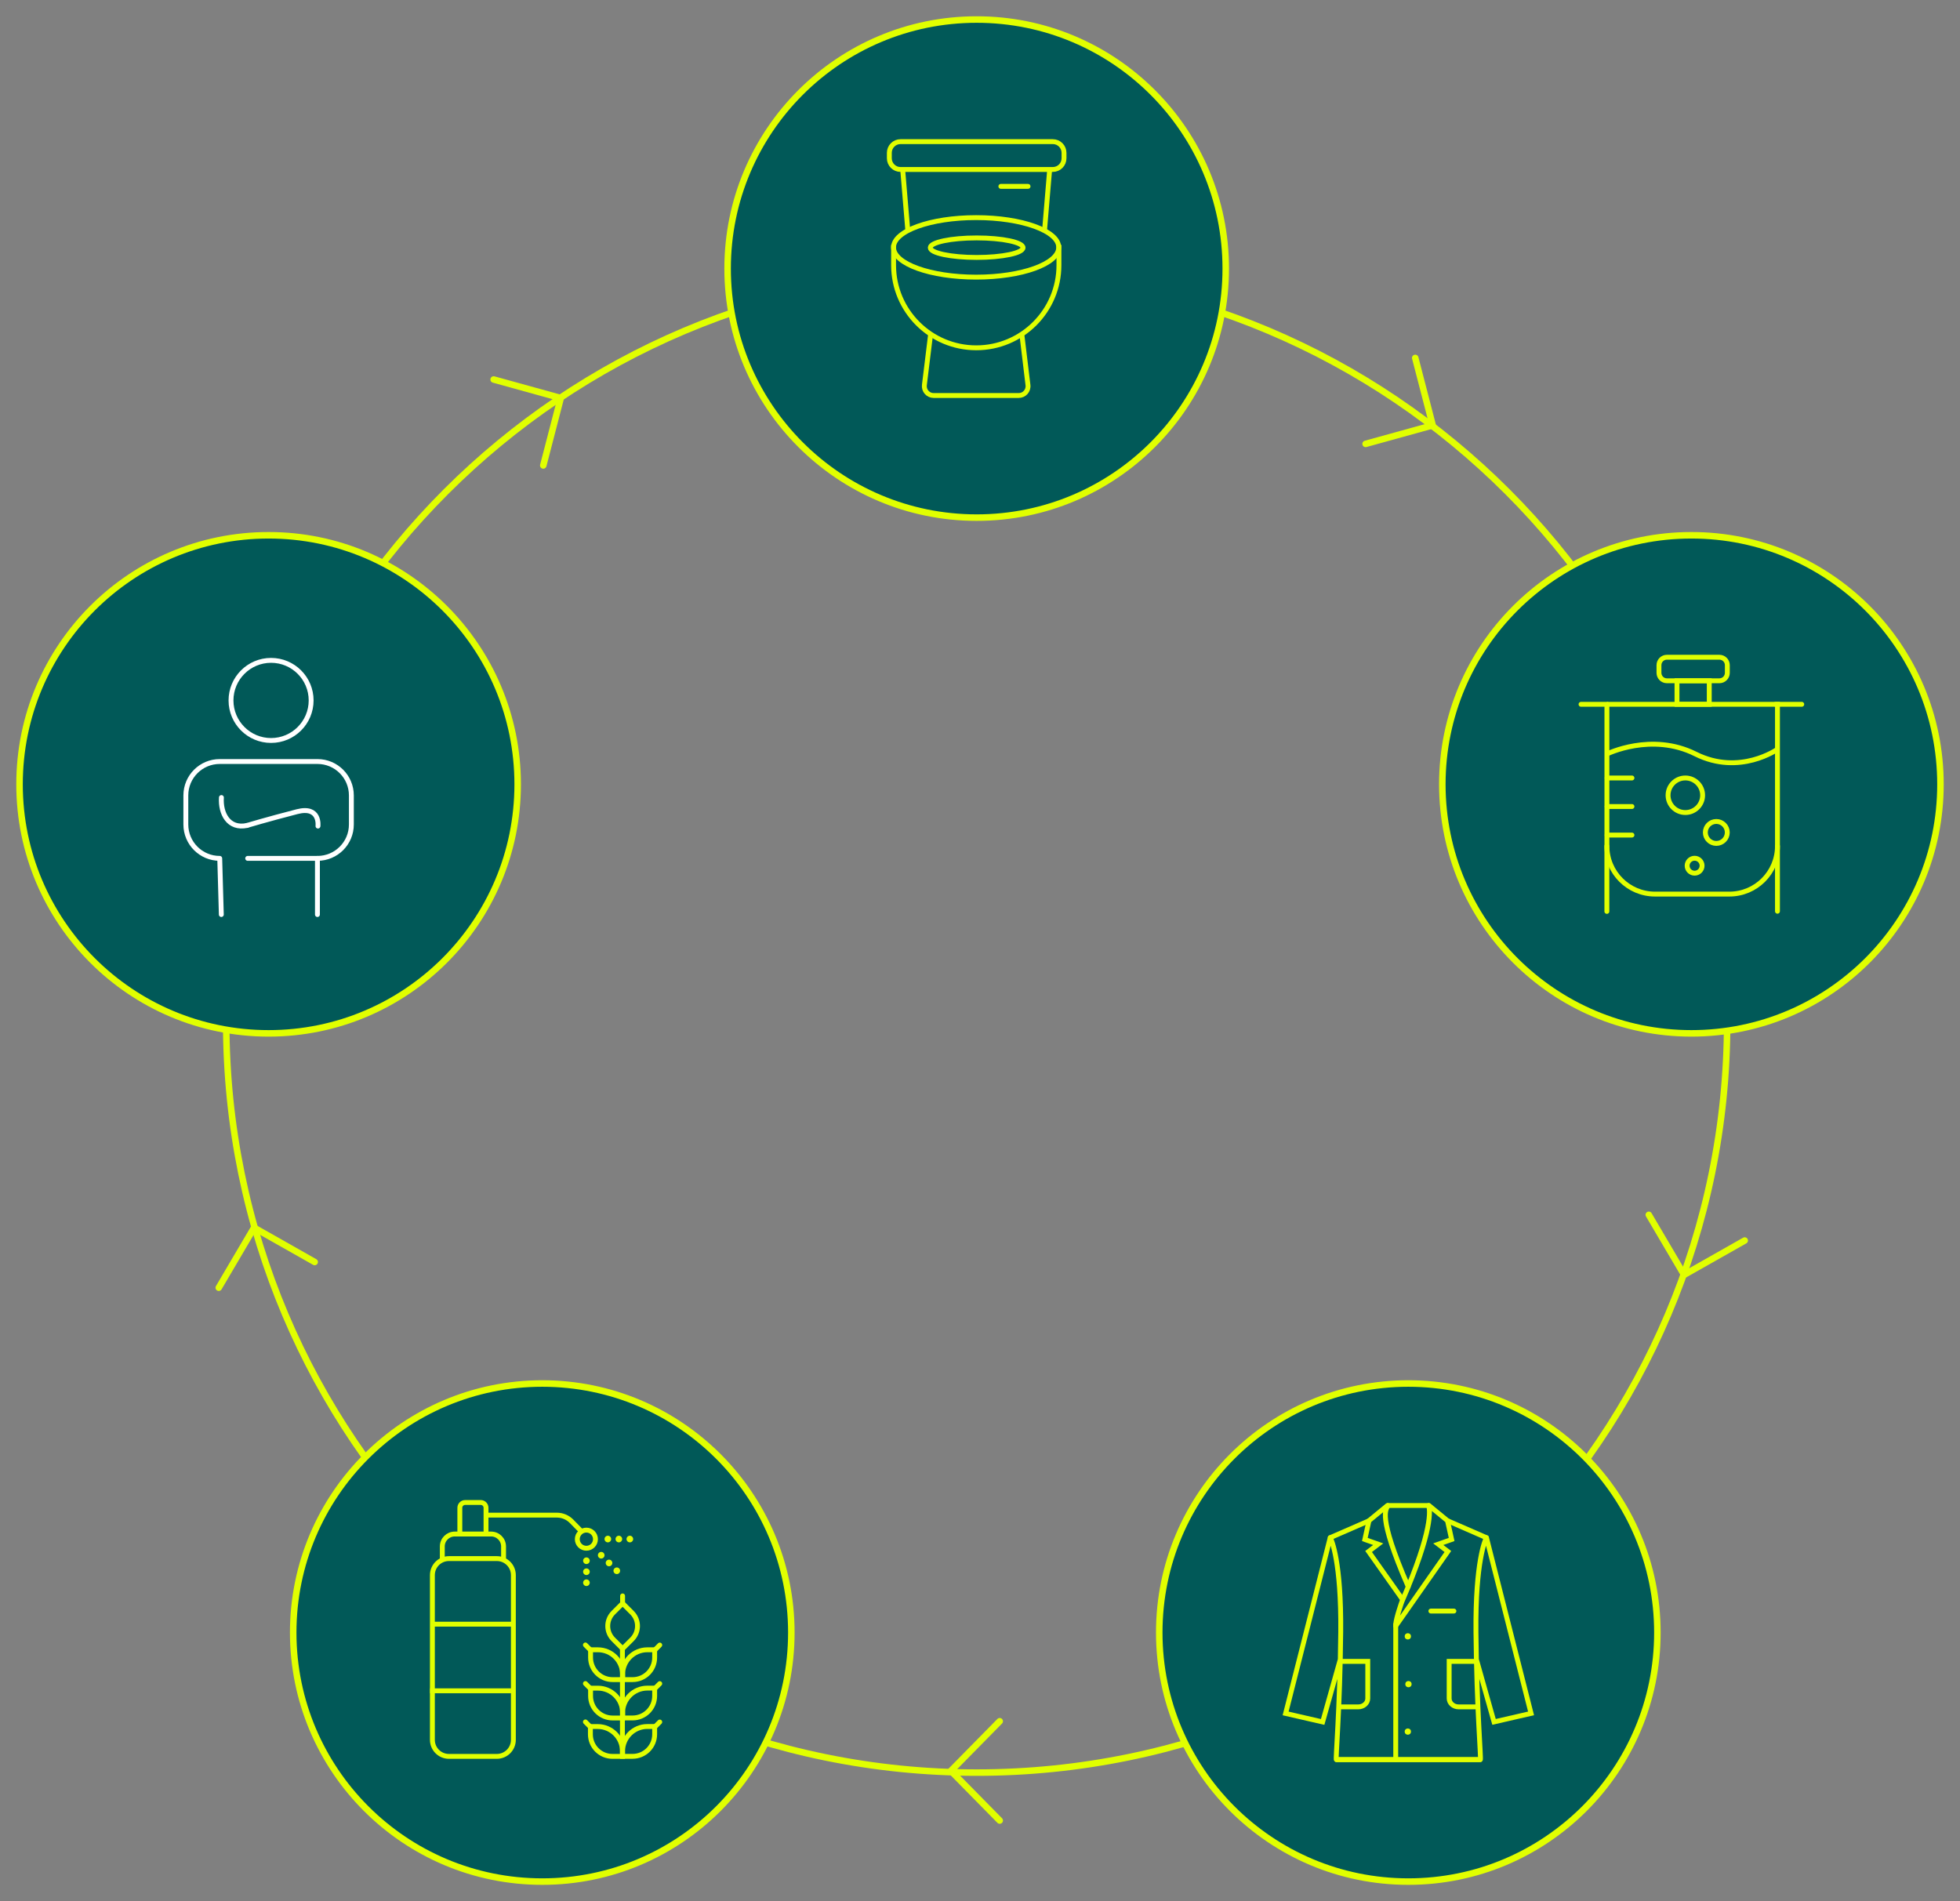 <?xml version="1.0" encoding="UTF-8"?> <svg xmlns="http://www.w3.org/2000/svg" width="602" height="584" viewBox="0 0 602 584" fill="none"><rect x="0" y="0" width="602" height="584" fill="#808080" stroke="none"/><path d="M299.979 544.5C172.678 544.5 69.48 441.302 69.48 314C69.48 186.698 172.678 83.5 299.979 83.5C427.281 83.5 530.479 186.698 530.479 314C530.479 441.302 427.281 544.5 299.979 544.5Z" stroke="#E1FF00" stroke-width="2"></path><circle cx="299.979" cy="82.5" r="76.5" fill="#015958" stroke="#E1FF00" stroke-width="2"></circle><g clip-path="url(#clip0_296_1110)"><path d="M299.811 85.128C313.821 85.128 325.179 81.035 325.179 75.987C325.179 70.938 313.821 66.846 299.811 66.846C285.802 66.846 274.444 70.938 274.444 75.987C274.444 81.035 285.802 85.128 299.811 85.128Z" stroke="#E1FF00" stroke-width="1.5" stroke-miterlimit="10"></path><path d="M299.972 79.079C307.842 79.079 314.222 77.737 314.222 76.081C314.222 74.425 307.842 73.083 299.972 73.083C292.102 73.083 285.723 74.425 285.723 76.081C285.723 77.737 292.102 79.079 299.972 79.079Z" stroke="#E1FF00" stroke-width="1.5" stroke-miterlimit="10"></path><path d="M325.246 75.207V81.445C325.246 95.479 313.873 106.839 299.852 106.839C285.817 106.839 274.458 95.466 274.458 81.445V75.207" stroke="#E1FF00" stroke-width="1.5" stroke-miterlimit="10"></path><path d="M313.846 102.645L315.728 118.239C315.97 119.959 314.626 121.492 312.892 121.492H286.759C285.024 121.492 283.694 119.959 283.922 118.239L285.858 102.416" stroke="#E1FF00" stroke-width="1.5" stroke-miterlimit="10"></path><path d="M278.8 70.516L277.254 52.058" stroke="#E1FF00" stroke-width="1.5" stroke-miterlimit="10"></path><path d="M320.85 70.502L322.396 52.045" stroke="#E1FF00" stroke-width="1.5" stroke-miterlimit="10"></path><path d="M323.363 43.508H276.595C274.694 43.508 273.153 45.049 273.153 46.95V48.617C273.153 50.517 274.694 52.058 276.595 52.058H323.363C325.264 52.058 326.805 50.517 326.805 48.617V46.95C326.805 45.049 325.264 43.508 323.363 43.508Z" stroke="#E1FF00" stroke-width="1.5" stroke-miterlimit="10"></path><path d="M307.407 57.247H315.755" stroke="#E1FF00" stroke-width="1.5" stroke-miterlimit="10" stroke-linecap="round"></path></g><circle cx="82.5" cy="240.924" r="76.5" fill="#015958" stroke="#E1FF00" stroke-width="2"></circle><g clip-path="url(#clip1_296_1110)"><path d="M68.003 244.981C67.682 249.916 70.207 254.774 75.886 253.557" stroke="white" stroke-width="1.5" stroke-linecap="round" stroke-linejoin="round"></path><path d="M97.664 253.749C97.664 253.749 98.446 247.468 91.242 249.326C81.859 251.749 75.873 253.557 75.873 253.557" stroke="white" stroke-width="1.5" stroke-linecap="round" stroke-linejoin="round"></path><path d="M83.257 227.458C90.053 227.458 95.563 221.949 95.563 215.153C95.563 208.356 90.053 202.847 83.257 202.847C76.461 202.847 70.951 208.356 70.951 215.153C70.951 221.949 76.461 227.458 83.257 227.458Z" stroke="white" stroke-width="1.5" stroke-linecap="round" stroke-linejoin="round"></path><path d="M76.078 263.67H97.51C103.253 263.67 107.919 259.017 107.919 253.262V244.327C107.919 238.585 103.266 233.919 97.51 233.919H67.49C61.747 233.919 57.081 238.572 57.081 244.327V253.262C57.081 259.005 61.734 263.67 67.49 263.67L67.977 280.924" stroke="white" stroke-width="1.5" stroke-linecap="round" stroke-linejoin="round"></path><path d="M97.498 280.924V263.67" stroke="white" stroke-width="1.5" stroke-linecap="round" stroke-linejoin="round"></path></g><circle cx="519.5" cy="240.924" r="76.5" fill="#015958" stroke="#E1FF00" stroke-width="2"></circle><circle cx="432.555" cy="501.479" r="76.5" fill="#015958" stroke="#E1FF00" stroke-width="2"></circle><circle cx="166.555" cy="501.479" r="76.5" fill="#015958" stroke="#E1FF00" stroke-width="2"></circle><g clip-path="url(#clip2_296_1110)"><path d="M181.387 506.772H183.638C187.828 506.772 191.236 510.18 191.236 514.37V515.937H188.164C184.421 515.937 181.387 512.903 181.387 509.16V506.772Z" stroke="#E1FF00" stroke-width="1.5" stroke-miterlimit="10"></path><path d="M181.387 518.561H183.638C187.828 518.561 191.236 521.968 191.236 526.159V527.726H188.164C184.421 527.726 181.387 524.692 181.387 520.949V518.561Z" stroke="#E1FF00" stroke-width="1.5" stroke-miterlimit="10"></path><path d="M181.337 530.35H183.588C187.778 530.35 191.186 533.757 191.186 537.948V539.515H188.114C184.371 539.515 181.337 536.481 181.337 532.737V530.35Z" stroke="#E1FF00" stroke-width="1.5" stroke-miterlimit="10"></path><path d="M194.295 515.937H191.223V514.37C191.223 510.18 194.631 506.772 198.821 506.772H201.072V509.16C201.072 512.903 198.038 515.937 194.295 515.937Z" stroke="#E1FF00" stroke-width="1.5" stroke-miterlimit="10"></path><path d="M194.295 527.714H191.223V526.147C191.223 521.956 194.631 518.549 198.821 518.549H201.072V520.936C201.072 524.679 198.038 527.714 194.295 527.714Z" stroke="#E1FF00" stroke-width="1.5" stroke-miterlimit="10"></path><path d="M194.295 539.502H191.223V537.935C191.223 533.745 194.631 530.337 198.821 530.337H201.072V532.725C201.072 536.468 198.038 539.502 194.295 539.502Z" stroke="#E1FF00" stroke-width="1.5" stroke-miterlimit="10"></path><path d="M194.109 495.381L191.236 492.509L188.363 495.381C186.1 497.645 186.1 501.301 188.363 503.564L191.236 506.436L194.109 503.564C196.372 501.301 196.372 497.645 194.109 495.381Z" stroke="#E1FF00" stroke-width="1.5" stroke-miterlimit="10"></path><path d="M191.174 538.706V506.449" stroke="#E1FF00" stroke-width="1.5" stroke-miterlimit="10" stroke-linecap="round"></path><path d="M191.224 492.509V490.221" stroke="#E1FF00" stroke-width="1.5" stroke-miterlimit="10" stroke-linecap="round"></path><path d="M181.337 506.822L179.808 505.292" stroke="#E1FF00" stroke-width="1.5" stroke-miterlimit="10" stroke-linecap="round"></path><path d="M181.374 518.71L179.808 517.143" stroke="#E1FF00" stroke-width="1.5" stroke-miterlimit="10" stroke-linecap="round"></path><path d="M181.275 530.4L179.808 528.932" stroke="#E1FF00" stroke-width="1.5" stroke-miterlimit="10" stroke-linecap="round"></path><path d="M201.135 506.834L202.639 505.317" stroke="#E1FF00" stroke-width="1.5" stroke-miterlimit="10" stroke-linecap="round"></path><path d="M201.16 518.648L202.64 517.168" stroke="#E1FF00" stroke-width="1.5" stroke-miterlimit="10" stroke-linecap="round"></path><path d="M201.16 530.437L202.64 528.957" stroke="#E1FF00" stroke-width="1.5" stroke-miterlimit="10" stroke-linecap="round"></path><path d="M152.6 478.761H137.884C135.079 478.761 132.805 481.035 132.805 483.84V534.435C132.805 537.241 135.079 539.515 137.884 539.515H152.6C155.406 539.515 157.68 537.241 157.68 534.435V483.84C157.68 481.035 155.406 478.761 152.6 478.761Z" stroke="#E1FF00" stroke-width="1.5" stroke-miterlimit="10"></path><path d="M135.848 479.163V475.035C135.848 472.931 137.55 471.215 139.667 471.215H150.845C152.949 471.215 154.665 472.917 154.665 475.035V479.163" stroke="#E1FF00" stroke-width="1.5" stroke-miterlimit="10"></path><path d="M132.725 498.905H157.6" stroke="#E1FF00" stroke-width="1.5" stroke-miterlimit="10"></path><path d="M132.095 519.371H156.983" stroke="#E1FF00" stroke-width="1.5" stroke-miterlimit="10"></path><path d="M141.235 470.961V463.16C141.235 462.262 141.959 461.525 142.87 461.525H147.642C148.54 461.525 149.277 462.249 149.277 463.16V470.961" stroke="#E1FF00" stroke-width="1.5" stroke-miterlimit="10"></path><path d="M149.264 465.412H171.043C172.718 465.412 174.327 466.082 175.506 467.262L178.816 470.644" stroke="#E1FF00" stroke-width="1.5" stroke-miterlimit="10"></path><path d="M180.103 475.585C181.643 475.585 182.891 474.337 182.891 472.797C182.891 471.257 181.643 470.009 180.103 470.009C178.564 470.009 177.315 471.257 177.315 472.797C177.315 474.337 178.564 475.585 180.103 475.585Z" stroke="#E1FF00" stroke-width="1.5" stroke-miterlimit="10"></path><path d="M193.452 473.775C194.015 473.775 194.471 473.319 194.471 472.757C194.471 472.194 194.015 471.738 193.452 471.738C192.89 471.738 192.434 472.194 192.434 472.757C192.434 473.319 192.89 473.775 193.452 473.775Z" fill="#E1FF00"></path><path d="M190.075 473.775C190.638 473.775 191.094 473.319 191.094 472.757C191.094 472.194 190.638 471.738 190.075 471.738C189.513 471.738 189.057 472.194 189.057 472.757C189.057 473.319 189.513 473.775 190.075 473.775Z" fill="#E1FF00"></path><path d="M186.697 473.775C187.26 473.775 187.716 473.319 187.716 472.757C187.716 472.194 187.26 471.738 186.697 471.738C186.135 471.738 185.679 472.194 185.679 472.757C185.679 473.319 186.135 473.775 186.697 473.775Z" fill="#E1FF00"></path><path d="M180.116 487.191C180.679 487.191 181.135 486.735 181.135 486.173C181.135 485.61 180.679 485.154 180.116 485.154C179.554 485.154 179.098 485.61 179.098 486.173C179.098 486.735 179.554 487.191 180.116 487.191Z" fill="#E1FF00"></path><path d="M180.116 483.814C180.679 483.814 181.135 483.358 181.135 482.795C181.135 482.233 180.679 481.777 180.116 481.777C179.554 481.777 179.098 482.233 179.098 482.795C179.098 483.358 179.554 483.814 180.116 483.814Z" fill="#E1FF00"></path><path d="M180.116 480.436C180.679 480.436 181.135 479.98 181.135 479.418C181.135 478.855 180.679 478.399 180.116 478.399C179.554 478.399 179.098 478.855 179.098 479.418C179.098 479.98 179.554 480.436 180.116 480.436Z" fill="#E1FF00"></path><path d="M189.444 483.519C190.007 483.519 190.463 483.063 190.463 482.5C190.463 481.938 190.007 481.482 189.444 481.482C188.882 481.482 188.426 481.938 188.426 482.5C188.426 483.063 188.882 483.519 189.444 483.519Z" fill="#E1FF00"></path><path d="M187.059 481.12C187.621 481.12 188.077 480.664 188.077 480.101C188.077 479.539 187.621 479.083 187.059 479.083C186.496 479.083 186.04 479.539 186.04 480.101C186.04 480.664 186.496 481.12 187.059 481.12Z" fill="#E1FF00"></path><path d="M184.659 478.748C185.222 478.748 185.678 478.291 185.678 477.729C185.678 477.166 185.222 476.71 184.659 476.71C184.097 476.71 183.641 477.166 183.641 477.729C183.641 478.291 184.097 478.748 184.659 478.748Z" fill="#E1FF00"></path></g><path d="M307.055 528.722L292.055 543.972L307.055 559.222" stroke="#E1FF00" stroke-width="2" stroke-linecap="round" stroke-linejoin="round"></path><path d="M96.651 387.655L78.038 377.113L67.19 395.549" stroke="#E1FF00" stroke-width="2" stroke-linecap="round" stroke-linejoin="round"></path><path d="M506.415 373.166L517.263 391.602L535.876 381.06" stroke="#E1FF00" stroke-width="2" stroke-linecap="round" stroke-linejoin="round"></path><path d="M419.439 136.35L440.05 130.65L434.681 109.95" stroke="#E1FF00" stroke-width="2" stroke-linecap="round" stroke-linejoin="round"></path><path d="M166.865 142.973L172.234 122.273L151.623 116.573" stroke="#E1FF00" stroke-width="2" stroke-linecap="round" stroke-linejoin="round"></path><g clip-path="url(#clip3_296_1110)"><path d="M493.538 259.885V279.962" stroke="#E1FF00" stroke-width="1.5" stroke-miterlimit="10" stroke-linecap="round"></path><path d="M545.936 259.885V279.911" stroke="#E1FF00" stroke-width="1.5" stroke-miterlimit="10" stroke-linecap="round"></path><path d="M493.538 216.347H545.936V259.873C545.936 268.026 539.32 274.642 531.166 274.642H508.32C500.166 274.642 493.551 268.026 493.551 259.873V216.347H493.538Z" stroke="#E1FF00" stroke-width="1.5" stroke-miterlimit="10"></path><path d="M485.603 216.347H493.615" stroke="#E1FF00" stroke-width="1.5" stroke-miterlimit="10" stroke-linecap="round"></path><path d="M545.384 216.347H553.397" stroke="#E1FF00" stroke-width="1.5" stroke-miterlimit="10" stroke-linecap="round"></path><path d="M524.986 209.116H515.076V216.347H524.986V209.116Z" stroke="#E1FF00" stroke-width="1.5" stroke-miterlimit="10"></path><path d="M528.102 201.885H511.974C510.629 201.885 509.538 202.976 509.538 204.321V206.68C509.538 208.026 510.629 209.116 511.974 209.116H528.102C529.447 209.116 530.538 208.026 530.538 206.68V204.321C530.538 202.976 529.447 201.885 528.102 201.885Z" stroke="#E1FF00" stroke-width="1.5" stroke-miterlimit="10"></path><path d="M517.641 249.59C520.572 249.59 522.948 247.214 522.948 244.283C522.948 241.351 520.572 238.975 517.641 238.975C514.709 238.975 512.333 241.351 512.333 244.283C512.333 247.214 514.709 249.59 517.641 249.59Z" stroke="#E1FF00" stroke-width="1.5" stroke-miterlimit="10" stroke-linecap="round"></path><path d="M527.153 259.078C529.015 259.078 530.525 257.568 530.525 255.706C530.525 253.844 529.015 252.334 527.153 252.334C525.291 252.334 523.781 253.844 523.781 255.706C523.781 257.568 525.291 259.078 527.153 259.078Z" stroke="#E1FF00" stroke-width="1.5" stroke-miterlimit="10" stroke-linecap="round"></path><path d="M520.487 268.219C521.755 268.219 522.782 267.191 522.782 265.924C522.782 264.656 521.755 263.629 520.487 263.629C519.22 263.629 518.192 264.656 518.192 265.924C518.192 267.191 519.22 268.219 520.487 268.219Z" stroke="#E1FF00" stroke-width="1.5" stroke-miterlimit="10" stroke-linecap="round"></path><path d="M493.615 238.975H501.243" stroke="#E1FF00" stroke-width="1.5" stroke-miterlimit="10" stroke-linecap="round"></path><path d="M493.615 247.744H501.243" stroke="#E1FF00" stroke-width="1.5" stroke-miterlimit="10" stroke-linecap="round"></path><path d="M493.615 256.514H501.243" stroke="#E1FF00" stroke-width="1.5" stroke-miterlimit="10" stroke-linecap="round"></path><path d="M493.538 231.616C493.538 231.616 507.205 224.821 520.769 231.616C534.333 238.411 545.936 230.155 545.936 230.155" stroke="#E1FF00" stroke-width="1.5" stroke-miterlimit="10"></path></g><g clip-path="url(#clip4_296_1110)"><path d="M454.549 540.517H410.459C410.126 540.773 411.574 525.158 411.792 501.299C411.997 479.722 408.946 473.017 408.613 472.337C408.613 472.312 408.574 472.325 408.561 472.337L394.869 526.325L406.241 528.94L411.626 509.85" stroke="#E1FF00" stroke-width="1.5" stroke-miterlimit="10" stroke-linecap="round"></path><path d="M408.587 472.325L420.395 467.184" stroke="#E1FF00" stroke-width="1.5" stroke-miterlimit="10" stroke-linecap="round"></path><path d="M428.69 498.979C428.792 497.017 430.587 491.979 430.587 491.979C440.254 469.773 439.215 463.696 438.792 462.517C438.767 462.466 438.856 462.414 438.908 462.453L444.587 467.12L445.856 472.889L441.754 474.337L444.702 476.581L428.677 499.479" stroke="#E1FF00" stroke-width="1.5" stroke-miterlimit="10" stroke-linecap="round"></path><path d="M432.523 487.376C422.856 465.171 425.843 463.696 426.266 462.517C426.292 462.466 426.202 462.414 426.151 462.453L420.471 467.12L419.202 472.889L423.305 474.337L420.356 476.581L430.677 491.171" stroke="#E1FF00" stroke-width="1.5" stroke-miterlimit="10" stroke-linecap="round"></path><path d="M412.369 510.337H420.1V521.722C420.1 523.158 418.792 524.312 417.177 524.312H411.844" stroke="#E1FF00" stroke-width="1.5" stroke-miterlimit="10" stroke-linecap="round"></path><path d="M410.562 540.517H454.664C454.997 540.773 453.549 525.158 453.331 501.299C453.126 479.722 456.177 473.017 456.51 472.338C456.51 472.312 456.549 472.325 456.562 472.338L470.254 526.312L458.882 528.927L453.497 509.838" stroke="#E1FF00" stroke-width="1.5" stroke-miterlimit="10" stroke-linecap="round"></path><path d="M456.522 472.325L444.728 467.184" stroke="#E1FF00" stroke-width="1.5" stroke-miterlimit="10" stroke-linecap="round"></path><path d="M452.728 510.338H445.1V521.722C445.1 523.158 446.407 524.312 448.023 524.312L453.556 524.312" stroke="#E1FF00" stroke-width="1.5" stroke-miterlimit="10" stroke-linecap="round"></path><path d="M426.241 462.453H438.818" stroke="#E1FF00" stroke-width="1.5" stroke-miterlimit="10" stroke-linecap="round"></path><path d="M439.484 494.876H446.561" stroke="#E1FF00" stroke-width="1.5" stroke-miterlimit="10" stroke-linecap="round"></path><circle cx="432.408" cy="502.645" r="0.962" fill="#E1FF00"></circle><circle cx="432.599" cy="517.325" r="0.962" fill="#E1FF00"></circle><circle cx="432.408" cy="531.901" r="0.962" fill="#E1FF00"></circle><path d="M428.689 498.979V540.466" stroke="#E1FF00" stroke-width="1.5" stroke-miterlimit="10" stroke-linecap="round"></path></g><defs><clipPath id="clip0_296_1110"><rect width="55.668" height="80" fill="white" transform="translate(272.146 42.5)"></rect></clipPath><clipPath id="clip1_296_1110"><rect width="52.761" height="80" fill="white" transform="translate(56.12 201.885)"></rect></clipPath><clipPath id="clip2_296_1110"><rect width="73.62" height="80" fill="white" transform="translate(131.8 460.52)"></rect></clipPath><clipPath id="clip3_296_1110"><rect width="69.718" height="80" fill="white" transform="translate(484.641 200.924)"></rect></clipPath><clipPath id="clip4_296_1110"><rect width="77.731" height="80" fill="white" transform="translate(393.689 461.479)"></rect></clipPath></defs></svg> 